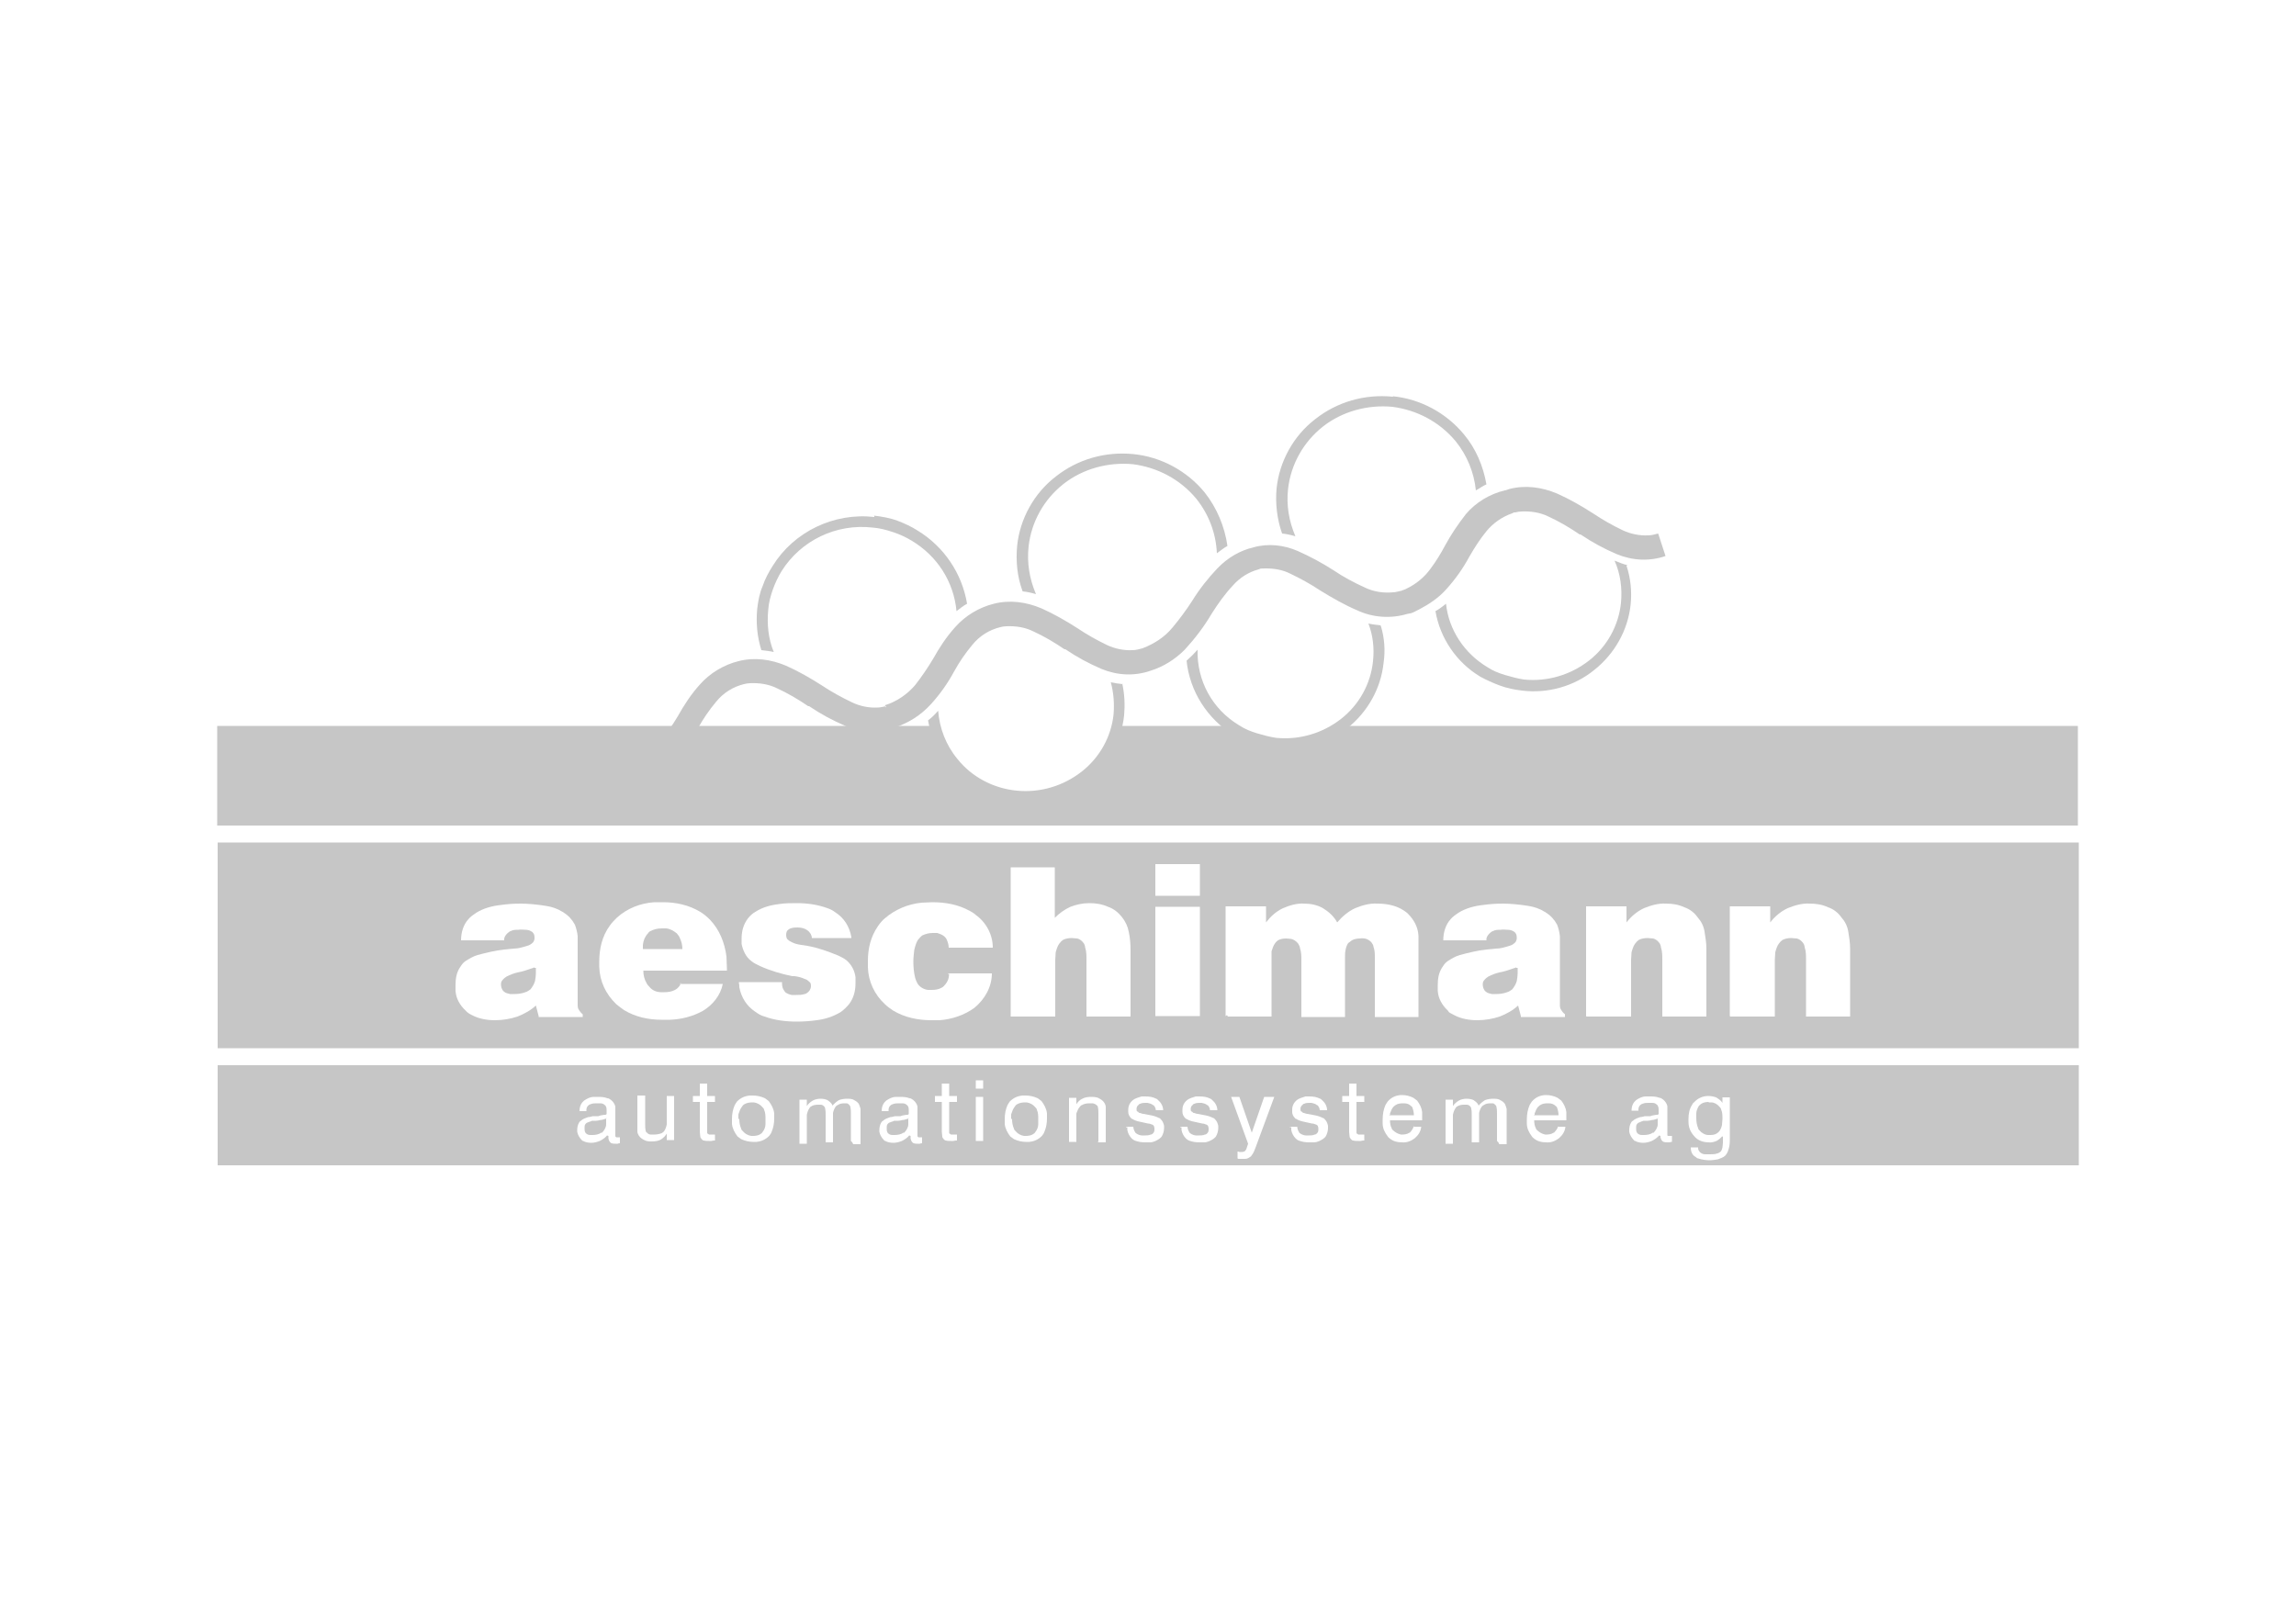 <?xml version="1.0" encoding="UTF-8"?>
<svg id="Ebene_1" xmlns="http://www.w3.org/2000/svg" version="1.1" viewBox="0 0 500 350">
  <!-- Generator: Adobe Illustrator 29.4.0, SVG Export Plug-In . SVG Version: 2.1.0 Build 152)  -->
  <defs>
    <style>
      .st0, .st1 {
        fill: #fff;
      }

      .st0, .st2 {
        fill-rule: evenodd;
      }

      .st2 {
        fill: #c6c6c6;
      }
    </style>
  </defs>
  <g id="Hintergrund">
    <g id="Hintergrund1">
      <rect class="st1" y="0" width="500" height="350"/>
    </g>
  </g>
  <g id="Logo_farbig">
    <g>
      <path class="st2" d="M423.9,179.8h28.6v-21.7h-160.8c-4.1,3-9.2,4.3-14.3,3.8-3.6-.4-7-1.7-9.9-3.8h-24.4c-2.4,9.7-11.8,16.3-21.9,15.2-8.5-.9-15.6-7-17.6-15.2H47.3v21.7h376.6Z"/>
      <polygon class="st2" points="47.4 232 452.7 232 452.7 253.8 47.4 253.8 47.4 232"/>
      <polygon class="st2" points="47.4 183.5 452.7 183.5 452.7 228.3 47.4 228.3 47.4 183.5"/>
      <path class="st0" d="M117.3,221.3l-.6-2.3c-1.2,1.1-2.5,1.8-4,2.4-1.5.5-3.2.8-4.9.8s-3.5-.3-5-1.1c-.4-.2-1-.5-1.4-1-1.3-1.2-2.1-2.7-2.2-4.3v-1.3c0-1.3.2-2.6.9-3.7s.8-1.1,1.3-1.5c.8-.5,1.6-1,2.6-1.3,1.9-.5,3.9-1,5.8-1.2l2.1-.2c1,0,1.9-.3,2.9-.6.4-.1.8-.3,1.1-.6.3-.2.4-.5.5-.9v-.2c0-.3,0-.8-.3-1.1-.1-.2-.3-.3-.5-.4-.3-.2-.8-.3-1.2-.3s-1-.1-1.5,0c-.6,0-1.2,0-1.7.3-.2,0-.3.2-.5.3-.4.3-.8.8-.9,1.3v.4h-9.4c0-1.7.5-3.4,1.6-4.6.4-.5,1.1-1,1.7-1.4,1.6-1,3.5-1.5,5.4-1.7,1.4-.2,2.8-.3,4.3-.3s3.7.2,5.5.5c1.3.2,2.5.6,3.6,1.3.1,0,.2.1.3.2,1,.6,1.8,1.5,2.4,2.6.3.8.5,1.6.6,2.5v14.9c0,.4,0,.8.3,1.2.2.3.4.6.8.9v.6h-9.7.1ZM116.4,210.7c-1.2.4-2.5.9-3.7,1.1-.9.2-1.6.5-2.4.9-.3.2-.6.4-.9.8-.2.2-.3.5-.3.9s.1.9.4,1.3c0,.1.2.2.3.3.3.3.9.4,1.3.5h.8c.9,0,1.7-.1,2.5-.4.4-.1.8-.4,1.1-.6.4-.5.8-1.1,1-1.8.1-.5.2-1.2.2-1.7v-1.2h-.3Z"/>
      <path class="st0" d="M148.1,214.3h9.3c-.5,2.5-2.2,4.6-4.4,5.9-2.2,1.2-4.6,1.8-7.1,1.9h-1.8c-2.9,0-5.7-.6-8.2-2.1-.6-.4-1.2-.9-1.7-1.3-2.3-2.2-3.6-5-3.7-8.1v-1.2c0-2.7.6-5.5,2.3-7.8.4-.6,1-1.2,1.5-1.7,2.3-2.1,5.2-3.2,8.2-3.4h1.9c2.8,0,5.6.6,8.1,2.1.8.5,1.5,1.1,2.1,1.7,2.1,2.2,3.2,5,3.6,8,0,.9.1,1.7.1,2.6v.5h-18.2c0,1,.2,1.9.8,2.9.1.2.3.4.5.6.6.8,1.6,1.2,2.6,1.2h.6c.9,0,1.6-.1,2.4-.5.6-.3,1.1-.9,1.3-1.5h-.1ZM140,206.7h8.6c0-.9-.2-1.7-.6-2.5-.1-.3-.3-.5-.6-.9-.6-.5-1.4-1-2.3-1.1h-1c-.9,0-1.7.2-2.5.6-.2.1-.4.3-.5.5-.6.6-1,1.5-1.1,2.5v.8h0Z"/>
      <path class="st0" d="M160.9,213.9h9.4c0,.5,0,1.1.3,1.6.1.2.3.4.4.6.4.3.9.5,1.4.6h1c.6,0,1.2,0,1.8-.2.2,0,.3-.1.5-.2.5-.3.9-.9.9-1.5s-.1-.8-.4-1c-.3-.3-.6-.5-1-.6-.6-.3-1.4-.5-2.2-.6h-.5c-2.4-.5-4.8-1.2-7-2.2-.6-.3-1.3-.6-1.9-1.1-1.2-.9-1.8-2.3-2.1-3.7v-1.2c0-1.6.4-3.1,1.4-4.4.4-.5,1-1.1,1.6-1.4,1.5-1,3.4-1.5,5.2-1.7,1.3-.2,2.5-.2,3.8-.2,2.3,0,4.5.3,6.7,1.1.6.2,1.2.5,1.7.9,1.9,1.2,3.1,3.1,3.5,5.4v.2h-8.6c0-.6-.4-1.3-1-1.7-.5-.4-1.3-.6-2.1-.6h0c-.5,0-1,0-1.5.2-.1,0-.3.1-.4.2-.4.2-.6.6-.6,1.2h0c0,.4.1.8.3,1s.5.4.9.6c.6.3,1.3.5,2.1.6l1.3.2c2.3.4,4.5,1.2,6.7,2.1.6.3,1.3.6,1.9,1.1,1.1,1,1.7,2.2,1.9,3.6v1.4c0,1.6-.4,3.2-1.4,4.5-.5.6-1.2,1.3-1.8,1.7-1.6,1-3.5,1.6-5.3,1.8-1.4.2-2.8.3-4.3.3-2.4,0-4.8-.3-7-1.1-.8-.2-1.4-.6-2.1-1.1-1.8-1.2-3-3.1-3.4-5.3,0-.3,0-.6-.1-1h0v-.2Z"/>
      <path class="st0" d="M206.4,212h9.6c0,2.9-1.5,5.6-3.8,7.5-2.2,1.6-4.9,2.5-7.6,2.7h-1.8c-2.9,0-5.8-.6-8.3-2.1-.6-.4-1.3-.9-1.8-1.4-2.3-2.1-3.6-5-3.7-8v-1.4c0-2.7.6-5.3,2.2-7.6.4-.6,1-1.3,1.5-1.7,2.2-1.9,5-3.1,8-3.4.8,0,1.5-.1,2.3-.1,2.9,0,5.7.5,8.2,1.9.4.2.9.5,1.2.8,2.4,1.7,3.8,4.4,3.8,7.2h-9.6c0-.6-.2-1.3-.5-1.9-.1-.2-.3-.4-.4-.5-.4-.4-1-.6-1.6-.8h-1c-.8,0-1.5.2-2.2.5-.3.2-.6.5-1,1-.4.6-.6,1.4-.8,2.2-.1.9-.2,1.7-.2,2.5,0,1.2.1,2.4.4,3.6.1.4.3.8.5,1.2.5.8,1.4,1.3,2.3,1.4h.8c.8,0,1.5-.1,2.2-.5.2-.1.3-.2.5-.4.5-.5.9-1.2,1-1.8,0-.3.1-.5.1-.8h-.2Z"/>
      <path class="st0" d="M220.1,221.3v-32.4h9.6v11c1-1,2.1-1.8,3.4-2.4,1.3-.5,2.7-.8,4.1-.8s2.8.2,4.1.8c1.2.4,2.2,1.2,3,2.2.8,1,1.3,2.1,1.5,3.2.3,1.4.4,2.7.4,4.1v14.4h-9.6v-12.4c0-.9,0-1.8-.3-2.7,0-.3-.2-.8-.4-1-.3-.4-.8-.8-1.3-.9-.4,0-.9-.1-1.2-.1-.6,0-1.3.1-1.9.4-.3.2-.5.4-.8.8-.4.5-.6,1.2-.8,1.9,0,.5-.1,1.2-.1,1.7v12.3h-9.7v-.2Z"/>
      <polygon class="st0" points="251.6 195.1 251.6 188.2 261.3 188.2 261.3 195.1 251.6 195.1"/>
      <polygon class="st0" points="251.6 221.3 251.6 197.5 261.3 197.5 261.3 221.3 251.6 221.3"/>
      <path class="st0" d="M266.9,221.3v-23.9h8.8v3.5c1-1.3,2.2-2.4,3.7-3.1,1.4-.6,3-1.1,4.6-1,1.4,0,2.9.3,4.1,1,1.3.8,2.4,1.8,3.1,3.1,1.1-1.3,2.4-2.4,3.9-3.1,1.5-.6,3.1-1.1,4.8-1,1.8,0,3.7.3,5.3,1.2.5.3,1,.6,1.4,1,1.3,1.3,2.2,2.9,2.3,4.8v17.7h-9.5v-12.9c0-.8,0-1.6-.3-2.4,0-.3-.2-.6-.4-.9-.3-.4-.9-.8-1.5-.9-.3,0-.6-.1-1,0-.6,0-1.3.1-1.8.4-.3.2-.5.4-.8.6-.3.4-.5,1-.6,1.6-.1.5-.1,1.2-.1,1.7v12.8h-9.5v-12.4c0-.9,0-1.7-.3-2.6,0-.3-.2-.6-.4-1-.4-.5-1-.9-1.5-1-.3,0-.6-.1-1.1-.1-.6,0-1.3.1-1.8.4-.2.2-.4.3-.6.6-.4.5-.6,1.2-.8,1.8v14.2h-9.5l-.2-.3Z"/>
      <path class="st0" d="M331.2,221.3l-.6-2.3c-1.2,1.1-2.5,1.8-4,2.4-1.5.5-3.2.8-4.9.8s-3.5-.3-5-1.1-1-.5-1.4-1c-1.3-1.2-2.1-2.7-2.2-4.3v-1.3c0-1.3.2-2.6.9-3.7s.8-1.1,1.3-1.5c.8-.5,1.6-1,2.6-1.3,1.9-.5,3.9-1,5.8-1.2l2.1-.2c1,0,1.9-.3,2.9-.6.4-.1.8-.3,1.1-.6.3-.2.4-.5.5-.9v-.2c0-.3,0-.8-.3-1.1-.1-.2-.3-.3-.5-.4-.3-.2-.8-.3-1.2-.3s-1-.1-1.5,0c-.6,0-1.2,0-1.7.3-.2,0-.3.2-.5.3-.4.3-.8.8-.9,1.3v.4h-9.4c0-1.7.5-3.4,1.6-4.6.4-.5,1.1-1,1.7-1.4,1.6-1,3.5-1.5,5.4-1.7,1.4-.2,2.8-.3,4.3-.3s3.7.2,5.5.5c1.3.2,2.5.6,3.6,1.3.1,0,.2.1.3.2,1,.6,1.8,1.5,2.4,2.6.3.8.5,1.6.6,2.5v14.9c0,.4,0,.8.3,1.2.2.3.4.6.8.9v.6h-9.7.1ZM330.2,210.7c-1.2.4-2.5.9-3.7,1.1-.9.2-1.6.5-2.4.9-.3.2-.6.4-.9.8-.2.2-.3.5-.3.9s.1.9.4,1.3c0,.1.2.2.3.3.3.3.9.4,1.3.5h.8c.9,0,1.7-.1,2.5-.4.4-.1.8-.4,1.1-.6.4-.5.8-1.1,1-1.8.1-.5.2-1.2.2-1.7v-1.2h-.3Z"/>
      <path class="st0" d="M345.4,221.3v-23.9h8.8v3.5c1-1.3,2.3-2.4,3.8-3.1,1.5-.6,3.1-1.1,4.8-1,1.4,0,2.7.2,4,.8,1.2.4,2.2,1.2,2.9,2.2.8.9,1.3,1.9,1.5,3.1.2,1.2.4,2.5.4,3.7v14.8h-9.6v-12.4c0-.9,0-1.8-.3-2.7,0-.3-.2-.8-.4-1-.3-.4-.8-.8-1.3-.9-.4,0-.9-.1-1.2-.1-.6,0-1.3.1-1.9.4-.3.2-.5.4-.8.8-.4.5-.6,1.2-.8,1.9,0,.5-.1,1.2-.1,1.7v12.3h-9.7Z"/>
      <path class="st0" d="M376.7,221.3v-23.9h8.8v3.5c1-1.3,2.3-2.4,3.8-3.1,1.5-.6,3.1-1.1,4.8-1,1.4,0,2.7.2,4,.8,1.2.4,2.2,1.2,2.9,2.2.8.9,1.3,1.9,1.5,3.1.2,1.2.4,2.5.4,3.7v14.8h-9.6v-12.4c0-.9,0-1.8-.3-2.7,0-.3-.2-.8-.4-1-.3-.4-.8-.8-1.3-.9-.4,0-.9-.1-1.2-.1-.6,0-1.3.1-1.9.4-.3.2-.5.4-.8.8-.4.5-.6,1.2-.8,1.9,0,.5-.1,1.2-.1,1.7v12.3h-9.7Z"/>
      <path class="st0" d="M132.2,247.3c-.4.5-1,.9-1.6,1.2-.5.2-1.2.4-1.8.4s-1.3-.1-1.8-.4c-.2,0-.3-.2-.4-.3-.4-.4-.8-1.1-.9-1.7v-.4c0-.5.1-1.1.4-1.6.1-.2.2-.3.4-.4.4-.4,1-.6,1.6-.8.3,0,.6-.1,1-.2h1.2c.4-.2.9-.2,1.3-.3h.2c.1,0,.2,0,.3-.2h0v-.8h0c0-.3,0-.6-.2-.9,0-.1-.2-.2-.3-.3-.2-.2-.5-.3-.9-.3h-.8c-.4,0-.9,0-1.3.2-.1,0-.3.1-.4.2-.3.2-.5.6-.5,1v.3h-1.5c0-.8.2-1.4.6-1.9l.4-.4c.6-.4,1.3-.8,2.1-.8h.8c.8,0,1.4,0,2.2.3.3,0,.5.2.8.4.4.3.8.9.9,1.4v6.5l.2.2h.8v1.3c-.2,0-.3,0-.5.1h-.4c-.3,0-.6,0-.9-.1-.1,0-.2-.1-.3-.2-.2-.2-.3-.4-.4-.8v-.3h0v-.3ZM132.1,243.6c-.3.1-.6.2-1,.3-.4,0-.9.2-1.3.2h-.9c-.3.2-.6.2-1,.4-.1,0-.2.1-.3.2-.2.2-.3.4-.3.8v.3c0,.3,0,.6.2.9,0,0,.1.2.2.2.2.2.5.3.9.3h.4c.6,0,1.4-.1,1.9-.5h.2c.5-.5.9-1.2.9-1.8v-1.4h0Z"/>
      <path class="st0" d="M140.5,238.9v5.9c0,.4,0,1,.1,1.4,0,.2.1.4.3.5.2.2.4.4.8.4h.8c.5,0,1.1-.1,1.6-.3.2-.1.4-.3.5-.4.3-.4.5-1,.6-1.5v-6.2h1.6v9.6h-1.6v-1.4c-.3.5-.8,1-1.3,1.3s-1.3.4-1.9.4-1.2,0-1.7-.3c-.4-.2-.9-.5-1.2-1-.1-.2-.3-.5-.3-.9v-7.8h1.7Z"/>
      <path class="st0" d="M154,246.1v.6s0,.2.1.2c0,0,.2.1.3.2h1.3v1.3c-.2,0-.5,0-.8.1h-.5c-.4,0-.8,0-1.1-.1-.2,0-.3-.1-.5-.3s-.3-.4-.3-.6c0-.3-.1-.6-.1-1v-6.5h-1.5v-1.3h1.5v-2.7h1.6v2.7h1.7v1.3h-1.7v5.9h0Z"/>
      <path class="st0" d="M159.4,243.7c0-1.1.2-2.1.6-3,.1-.2.3-.5.5-.8.8-.8,1.7-1.2,2.8-1.3h.6c1,0,1.8.2,2.7.6.3.2.5.4.8.6.6.8,1.1,1.7,1.2,2.7v1.1c0,1.1-.2,2.1-.6,3-.1.3-.3.5-.5.8-.8.8-1.7,1.2-2.8,1.3h-.6c-1,0-1.8-.2-2.7-.6-.3-.2-.5-.4-.8-.6-.6-.8-1.1-1.7-1.2-2.7v-1.1h0ZM161,243.7c0,.8.1,1.4.4,2.1,0,.2.2.4.4.6.4.5,1.1.9,1.8,1h.4c.5,0,1.2-.1,1.6-.4.2-.1.4-.3.5-.5.4-.5.6-1.1.6-1.7v-1c0-.8,0-1.4-.3-2.1,0-.2-.2-.4-.4-.6-.4-.5-1.1-.9-1.8-1h-.4c-.6,0-1.2.1-1.7.4-.2.1-.4.3-.5.5-.4.5-.6,1.1-.8,1.7v1h.1Z"/>
      <path class="st0" d="M185.3,248.5v-5.9c0-.4,0-1-.1-1.4,0-.2-.1-.4-.2-.5-.2-.2-.4-.4-.6-.4h-.6c-.5,0-1,.1-1.4.4-.1,0-.3.2-.4.3-.3.4-.5.9-.6,1.4v6.4h-1.6v-5.9c0-.4,0-1-.1-1.4,0-.2-.1-.4-.2-.5-.2-.2-.4-.4-.8-.4h-.6c-.5,0-1.1.1-1.5.4-.1,0-.2.2-.3.3-.3.4-.5,1-.6,1.5v6.3h-1.6v-9.6h1.6v1.4c.3-.5.8-.9,1.3-1.2s1.2-.4,1.7-.4,1.1.1,1.5.3c.4.3.9.6,1.1,1.2.3-.4.9-.9,1.4-1.2.5-.2,1.2-.3,1.7-.3s1.2,0,1.6.3c.4.2.9.5,1.1,1,.1.3.2.5.3.9v1.5h0v6.2h-1.6l-.2-.4Z"/>
      <path class="st0" d="M198,247.3c-.4.5-1,.9-1.6,1.2-.5.2-1.2.4-1.8.4s-1.3-.1-1.8-.4c-.2,0-.3-.2-.4-.3-.4-.4-.8-1.1-.9-1.7v-.4c0-.5.1-1.1.4-1.6.1-.2.2-.3.4-.4.4-.4,1-.6,1.6-.8.3,0,.6-.1,1-.2h1.2c.4-.2.9-.2,1.3-.3h.2c.1,0,.2,0,.3-.2h0v-.8h0c0-.3,0-.6-.2-.9,0-.1-.2-.2-.3-.3-.2-.2-.5-.3-.9-.3h-.8c-.4,0-.9,0-1.3.2-.1,0-.3.1-.4.2-.3.2-.5.6-.5,1v.3h-1.5c0-.8.2-1.4.6-1.9l.4-.4c.6-.4,1.3-.8,2.1-.8h.8c.8,0,1.4,0,2.2.3.3,0,.5.2.8.4.4.3.8.9.9,1.4v6.5l.2.2h.8v1.3c-.2,0-.3,0-.5.1h-.4c-.3,0-.6,0-.9-.1-.1,0-.2-.1-.3-.2-.2-.2-.3-.4-.4-.8v-.3h0v-.3ZM197.9,243.6c-.3.1-.6.2-1,.3-.4,0-.9.2-1.3.2h-.9c-.3.2-.6.2-1,.4-.1,0-.2.1-.3.2-.2.2-.3.4-.3.8v.3c0,.3,0,.6.2.9,0,0,.1.2.2.2.2.2.5.3.9.3h.4c.6,0,1.4-.1,1.9-.5h.2c.5-.5.9-1.2.9-1.8v-1.4h0Z"/>
      <path class="st0" d="M206.7,246.1v.6s0,.2.1.2c0,0,.2.1.3.2h1.3v1.3c-.2,0-.5,0-.8.1h-.5c-.3,0-.8,0-1.1-.1-.2,0-.3-.1-.5-.3s-.3-.4-.3-.6c0-.3-.1-.6-.1-1v-6.5h-1.5v-1.3h1.5v-2.7h1.6v2.7h1.7v1.3h-1.7v5.9h0Z"/>
      <polygon class="st0" points="212.5 237.1 212.5 235.3 214.1 235.3 214.1 237.1 212.5 237.1"/>
      <polygon class="st0" points="212.5 248.5 212.5 238.9 214.1 238.9 214.1 248.5 212.5 248.5"/>
      <path class="st0" d="M218.8,243.7c0-1.1.2-2.1.6-3,.1-.2.3-.5.5-.8.8-.8,1.7-1.2,2.8-1.3h.6c1,0,1.8.2,2.7.6.3.2.5.4.8.6.6.8,1.1,1.7,1.2,2.7v1.1c0,1.1-.2,2.1-.6,3-.1.3-.3.5-.5.8-.8.8-1.7,1.2-2.8,1.3h-.6c-1,0-1.8-.2-2.7-.6-.3-.2-.5-.4-.8-.6-.6-.8-1.1-1.7-1.2-2.7v-1.1h0ZM220.4,243.7c0,.8.1,1.4.4,2.1,0,.2.2.4.4.6.4.5,1.1.9,1.8,1h.4c.5,0,1.2-.1,1.6-.4.2-.1.4-.3.5-.5.4-.5.6-1.1.6-1.7v-1c0-.8,0-1.4-.3-2.1,0-.2-.2-.4-.4-.6-.4-.5-1.1-.9-1.8-1h-.4c-.6,0-1.2.1-1.7.4-.2.1-.4.3-.5.5-.4.5-.6,1.1-.8,1.7v1h.1Z"/>
      <path class="st0" d="M239.2,248.5v-5.9c0-.4,0-1-.1-1.4,0-.2-.1-.4-.3-.5-.2-.2-.4-.3-.8-.4h-.8c-.5,0-1.2.1-1.6.4-.2,0-.3.2-.4.3-.4.4-.6,1-.8,1.5v6.2h-1.6v-9.6h1.6v1.4c.3-.5.8-1,1.3-1.2.5-.3,1.2-.4,1.8-.4s1.3,0,1.8.3c.4.2.9.5,1.2,1,.1.2.3.5.3.9v7.7h-1.7Z"/>
      <path class="st0" d="M245.2,245.4h1.6c0,.4.2.9.4,1.2,0,.1.2.2.3.3.3.2.8.4,1.2.4h.5c.4,0,1,0,1.4-.2,0,0,.2,0,.3-.1.3-.2.5-.5.5-.9v-.2c0-.2,0-.4-.1-.6,0,0,0-.1-.1-.2-.1,0-.2-.2-.4-.2-.2-.1-.5-.2-.8-.2l-1.8-.4c-.5-.1-1.2-.3-1.6-.6-.2,0-.3-.2-.4-.3-.3-.3-.5-.8-.5-1.2v-.5c0-.8.3-1.5,1-2.1.5-.4,1.3-.6,1.9-.8h.8c.9,0,1.6.1,2.4.5.1,0,.3.2.4.3.6.5,1.1,1.3,1.1,2.2h-1.6c0-.4-.2-.8-.5-1.1h-.1c-.3-.3-.8-.4-1.2-.5h-.4c-.4,0-.8,0-1.2.2-.1,0-.2,0-.3.2-.3.2-.5.5-.5.9h0c0,.3,0,.5.2.6h.1c.1.1.2.3.4.3s.5.2.8.2l1.6.3c.6.1,1.2.3,1.8.6.2,0,.3.2.5.4.3.3.5.8.6,1.3v.5c0,.6-.2,1.3-.5,1.8-.1.2-.3.3-.5.5-.6.4-1.3.8-2.1.8h-1c-.8,0-1.5-.1-2.3-.4-.2-.1-.4-.2-.6-.4-.5-.5-.9-1.2-1-1.9v-.6h-.3Z"/>
      <path class="st0" d="M257,245.4h1.6c0,.4.2.9.4,1.2,0,.1.2.2.3.3.3.2.8.4,1.2.4h.5c.4,0,1,0,1.4-.2,0,0,.2,0,.3-.1.3-.2.5-.5.5-.9v-.2c0-.2,0-.4-.1-.6,0,0,0-.1-.1-.2-.1,0-.2-.2-.4-.2-.2-.1-.5-.2-.8-.2l-1.8-.4c-.5-.1-1.2-.3-1.6-.6-.2,0-.3-.2-.4-.3-.3-.3-.5-.8-.5-1.2v-.5c0-.8.3-1.5,1-2.1.5-.4,1.3-.6,1.9-.8h.8c.9,0,1.6.1,2.4.5.1,0,.3.2.4.3.6.5,1.1,1.3,1.1,2.2h-1.6c0-.4-.2-.8-.5-1.1h-.1c-.3-.3-.8-.4-1.2-.5h-.4c-.4,0-.8,0-1.2.2-.1,0-.2,0-.3.2-.3.2-.5.5-.5.9h0c0,.3,0,.5.2.6h.1c.1.1.2.3.4.3s.5.2.8.2l1.6.3c.6.1,1.2.3,1.8.6.2,0,.3.2.5.4.3.3.5.8.6,1.3v.5c0,.6-.2,1.3-.5,1.8-.1.2-.3.3-.5.5-.6.4-1.3.8-2.1.8h-1c-.8,0-1.5-.1-2.3-.4-.2-.1-.4-.2-.6-.4-.5-.5-.9-1.2-1-1.9v-.6h-.3Z"/>
      <path class="st0" d="M275.7,238.9h1.8l-4.1,11.1c-.2.5-.4,1.1-.8,1.6-.1.2-.2.3-.4.4-.3.2-.6.4-1.1.4h-1.2c-.2,0-.3,0-.4-.1v-1.5c.1,0,.3,0,.4.1h.4c.2,0,.4,0,.6-.1h.1c.2-.2.3-.3.4-.5h0l.4-1.2-3.7-10.2h1.8l2.7,7.8,2.7-7.8h.1Z"/>
      <path class="st0" d="M280.9,245.4h1.6c0,.4.2.9.4,1.2,0,.1.2.2.3.3.3.2.8.4,1.2.4h.5c.4,0,1,0,1.4-.2,0,0,.2,0,.3-.1.3-.2.5-.5.5-.9v-.2c0-.2,0-.4-.1-.6,0,0,0-.1-.1-.2-.1,0-.2-.2-.4-.2-.2-.1-.5-.2-.8-.2l-1.8-.4c-.5-.1-1.2-.3-1.6-.6-.2,0-.3-.2-.4-.3-.3-.3-.5-.8-.5-1.2v-.5c0-.8.3-1.5,1-2.1.5-.4,1.3-.6,1.9-.8h.8c.9,0,1.6.1,2.4.5.1,0,.3.2.4.3.6.5,1.1,1.3,1.1,2.2h-1.6c0-.4-.2-.8-.5-1.1h-.1c-.3-.3-.8-.4-1.2-.5h-.4c-.4,0-.8,0-1.2.2-.1,0-.2,0-.3.2-.3.2-.5.5-.5.9h0c0,.3,0,.5.2.6h.1c.1.1.2.3.4.3s.5.2.8.2l1.6.3c.6.1,1.2.3,1.8.6.2,0,.3.2.5.4.3.3.5.8.6,1.3v.5c0,.6-.2,1.3-.5,1.8-.1.2-.3.3-.5.5-.6.4-1.3.8-2.1.8h-1c-.8,0-1.5-.1-2.3-.4-.2-.1-.4-.2-.6-.4-.5-.5-.9-1.2-1-1.9v-.6h-.3Z"/>
      <path class="st0" d="M295.4,246.1v.6s0,.2.1.2c0,0,.2.1.3.2h1.3v1.3c-.2,0-.5,0-.8.1h-.5c-.4,0-.8,0-1.1-.1-.2,0-.3-.1-.5-.3s-.3-.4-.3-.6c0-.3-.1-.6-.1-1v-6.5h-1.5v-1.3h1.5v-2.7h1.6v2.7h1.7v1.3h-1.7v5.9h0Z"/>
      <path class="st0" d="M307.9,245.4h1.6c-.1,1-.6,1.8-1.4,2.5-.8.6-1.7,1-2.8.9h0c-1,0-1.8-.2-2.6-.8-.2-.2-.4-.3-.5-.5-.6-.8-1.1-1.7-1.1-2.8v-.9c0-1.1.2-2.2.6-3.1.1-.2.3-.5.5-.8.8-.9,1.7-1.3,2.8-1.4h.3c.9,0,1.7.2,2.5.6.3.2.5.4.8.6.6.8,1,1.6,1.1,2.5v1.8h-7c0,.6.1,1.3.4,1.8,0,.2.2.3.3.4.4.4,1.1.8,1.7.9h.3c.5,0,1.1-.1,1.5-.4h.1c.4-.4.8-1,.9-1.5h-.1ZM302.5,242.9h5.4c0-.5-.1-1.1-.3-1.6,0-.2-.2-.3-.3-.4-.4-.4-.9-.6-1.5-.6h-.4c-.5,0-1.1.1-1.5.4-.1,0-.2.2-.4.3-.4.4-.6,1-.8,1.5v.5h-.1Z"/>
      <path class="st0" d="M326,248.5v-5.9c0-.4,0-1-.1-1.4,0-.2-.1-.4-.2-.5-.2-.2-.4-.4-.6-.4h-.6c-.5,0-1,.1-1.4.4-.1,0-.3.2-.4.3-.3.4-.5.9-.6,1.4v6.4h-1.6v-5.9c0-.4,0-1-.1-1.4,0-.2-.1-.4-.2-.5-.2-.2-.4-.4-.8-.4h-.6c-.5,0-1.1.1-1.5.4-.1,0-.2.2-.3.3-.3.4-.5,1-.6,1.5v6.3h-1.6v-9.6h1.6v1.4c.3-.5.8-.9,1.3-1.2s1.2-.4,1.7-.4,1.1.1,1.5.3c.4.3.9.6,1.1,1.2.3-.4.9-.9,1.4-1.2.5-.2,1.2-.3,1.7-.3s1.2,0,1.6.3c.4.2.9.5,1.1,1,.1.3.2.5.3.9v1.5h0v6.2h-1.6l-.2-.4Z"/>
      <path class="st0" d="M339.3,245.4h1.6c-.1,1-.6,1.8-1.4,2.5-.8.6-1.7,1-2.8.9h0c-1,0-1.8-.2-2.6-.8-.2-.2-.4-.3-.5-.5-.6-.8-1.1-1.7-1.1-2.8v-.9c0-1.1.2-2.2.6-3.1.1-.2.3-.5.5-.8.8-.9,1.7-1.3,2.8-1.4h.3c.9,0,1.7.2,2.5.6.3.2.5.4.8.6.6.8,1,1.6,1.1,2.5v1.8h-7c0,.6.1,1.3.4,1.8,0,.2.2.3.3.4.4.4,1.1.8,1.7.9h.3c.5,0,1.1-.1,1.5-.4h.1c.4-.4.8-.9.9-1.4h-.1ZM334,242.9h5.4c0-.5-.1-1.1-.3-1.6,0-.2-.2-.3-.3-.4-.4-.4-.9-.6-1.5-.6h-.4c-.5,0-1.1.1-1.5.4-.1,0-.2.2-.4.3-.4.4-.6,1-.8,1.5v.5h-.1Z"/>
      <path class="st0" d="M361.3,247.3c-.4.5-1,.9-1.6,1.2-.5.2-1.2.4-1.8.4s-1.3-.1-1.8-.4c-.2,0-.3-.2-.4-.3-.4-.4-.8-1.1-.9-1.7v-.4c0-.5.1-1.1.4-1.6.1-.2.2-.3.4-.4.4-.4,1-.6,1.6-.8.3,0,.6-.1,1-.2h1.2c.4-.2.9-.2,1.3-.3h.2c.1,0,.2,0,.3-.2h0v-.9c0-.3,0-.5-.2-.9,0-.1-.2-.2-.3-.3-.2-.2-.5-.3-.9-.3h-.8c-.4,0-.9,0-1.3.2-.1,0-.3.1-.4.2-.3.2-.5.6-.5,1v.3h-1.5c0-.8.2-1.4.6-1.9.1-.1.2-.2.4-.4.6-.4,1.3-.8,2.1-.8h.8c.8,0,1.4,0,2.2.3.3,0,.5.2.8.4.4.3.8.9.9,1.4v6.4s.1.1.2.1h.8v1.3c-.2,0-.3,0-.5.1h-.4c-.3,0-.6,0-.9-.1-.1,0-.2-.1-.3-.2-.2-.2-.3-.4-.4-.8v-.3h0ZM361.1,243.6c-.3.1-.6.2-1,.3-.4,0-.9.2-1.3.2h-.9c-.3.1-.6.2-1,.4-.1,0-.2.1-.3.2-.2.2-.3.4-.3.8v.3c0,.3,0,.6.2.9,0,0,.1.2.2.2.2.2.5.3.9.3h.4c.6,0,1.4-.1,1.9-.5h.2c.5-.5.9-1.2.9-1.8v-1.4h0Z"/>
      <path class="st0" d="M375.1,247.4c-.3.4-.9.9-1.3,1.1-.5.2-1.2.4-1.7.3-1.2,0-2.4-.4-3.2-1.4-.8-.9-1.2-1.9-1.2-3.1v-.6c0-1.1.2-2.2.8-3.1.1-.2.2-.4.4-.5.8-.9,1.9-1.4,3.1-1.4h0c.5,0,1.2.1,1.7.3.5.3,1,.6,1.4,1.2v-1.2h1.6v9.4c0,.8-.1,1.5-.4,2.3-.1.3-.4.8-.6,1-.4.4-1.1.6-1.6.8-.6.1-1.2.2-1.8.2s-1.7-.1-2.5-.4c-.2,0-.4-.2-.5-.3-.8-.4-1.1-1.2-1.1-2.1h1.6c0,.3,0,.6.3.9,0,.1.2.2.3.3.3.2.6.3,1,.3h1c.5,0,1.1,0,1.6-.2.2,0,.4-.2.6-.3.3-.2.4-.6.5-1,0-.3.1-.6.1-1v-1.3h-.1ZM372.1,240c-.5,0-1.2.1-1.6.4-.2.1-.3.3-.5.4-.3.5-.6,1.1-.6,1.7v1c0,.8.1,1.5.4,2.2,0,.2.2.4.3.5.4.5,1.2,1,1.9,1h.2c.5,0,1.1,0,1.6-.3.2-.1.4-.3.6-.5.3-.4.5-.9.6-1.4,0-.4.1-.9.1-1.3,0-.8,0-1.4-.3-2.1,0-.2-.2-.4-.4-.6-.4-.5-1.1-.9-1.7-.9h-.6Z"/>
      <path class="st2" d="M192.7,153.6c2.6-.8,4.9-2.4,6.6-4.4,1.4-1.8,2.7-3.7,3.9-5.7,1.4-2.5,2.9-4.8,4.8-6.9,2.2-2.5,5.2-4.3,8.4-5.1,3.5-.9,7.1-.4,10.4,1,2.7,1.2,5.3,2.7,7.8,4.3,2.1,1.4,4.2,2.6,6.5,3.7,1.7.8,3.7,1.2,5.5,1.1.8,0,1.4-.2,2.2-.4,2.6-1,4.9-2.5,6.6-4.6,1.5-1.8,2.9-3.7,4.2-5.7,1.6-2.6,3.5-5,5.5-7.1,2.2-2.3,4.9-3.9,7.9-4.6,3.2-.9,6.6-.5,9.6.8,2.7,1.2,5.3,2.6,7.8,4.2,2.2,1.5,4.5,2.7,6.9,3.8,1.9.9,4,1.2,6.1,1,.5,0,1.1-.2,1.6-.3h.1c.4-.2.9-.3,1.2-.5,2.1-1,3.9-2.5,5.2-4.3,1.2-1.6,2.3-3.4,3.2-5.1,1.3-2.4,2.8-4.6,4.5-6.8,2.2-2.6,5.2-4.4,8.5-5.2.3,0,.6-.2,1-.3,3.5-.9,7.1-.4,10.4,1,2.7,1.2,5.3,2.7,7.8,4.3,2.1,1.4,4.2,2.6,6.5,3.7,1.7.8,3.7,1.2,5.5,1.1.8,0,1.4-.2,2.2-.4l1.6,4.9c-3.5,1.2-7.2,1-10.6-.4-2.8-1.2-5.4-2.6-7.9-4.3h-.2c-2.2-1.5-4.4-2.8-6.8-3.9-1.8-.9-3.9-1.2-5.9-1.1-.4,0-.9.1-1.3.2h-.3l-.4.2c-2.3.8-4.2,2.2-5.6,3.9-1.4,1.7-2.6,3.6-3.7,5.5-1.4,2.6-3.1,5-5.1,7.2-1.6,1.8-3.7,3.2-5.8,4.3s-1.7.8-2.6,1c-3.7,1.1-7.6.8-11-.8-2.8-1.2-5.4-2.7-8-4.3-2.1-1.4-4.3-2.6-6.6-3.7-1.6-.8-3.4-1.1-5.2-1.1s-1.1.1-1.6.2c-2.2.6-4.1,1.8-5.6,3.5-1.7,1.8-3.2,3.9-4.6,6.1h0c-1.7,2.9-3.7,5.5-5.9,7.9-2.1,2.1-4.6,3.7-7.5,4.6-3.5,1.2-7.2,1-10.6-.4-2.8-1.2-5.4-2.6-7.9-4.3h-.2c-2.2-1.5-4.4-2.8-6.8-3.9-1.8-.9-3.9-1.2-5.9-1.1-.4,0-.9.1-1.3.2-2.4.6-4.5,1.9-6.1,3.9-1.5,1.8-2.8,3.7-3.9,5.7-1.4,2.6-3.1,5-5.1,7.2-2.2,2.4-4.9,4.1-8,5.1h0c-3.5,1.2-7.2,1.1-10.6-.4-2.8-1.2-5.4-2.6-7.9-4.3h-.2c-2.2-1.5-4.4-2.8-6.8-3.9-1.8-.9-3.9-1.2-5.9-1.1-.4,0-.9.1-1.3.2-2.4.6-4.5,1.9-6.1,3.9-1.5,1.8-2.8,3.7-3.9,5.7-1.4,2.6-3.1,5-5.1,7.2-2.3,2.5-5.2,4.3-8.4,5.2l-1.4-4.9c2.6-.8,4.9-2.4,6.6-4.4,1.4-1.8,2.7-3.7,3.9-5.7,1.4-2.5,2.9-4.8,4.8-6.9,2.2-2.5,5.2-4.3,8.4-5.1,3.5-.9,7.1-.4,10.4,1,2.7,1.2,5.3,2.7,7.8,4.3,2.1,1.4,4.3,2.6,6.6,3.7,1.7.8,3.6,1.2,5.5,1.1.6,0,1.3-.2,1.9-.3h0v.3Z"/>
      <path class="st2" d="M190.3,112.3c1.7.2,3.5.5,5.1,1.1s3.1,1.3,4.5,2.2c5.7,3.5,9.6,9.3,10.7,15.9-.8.4-1.5,1-2.3,1.6-.6-6.4-4.2-12-9.7-15.3-1.3-.8-2.6-1.4-4.1-1.9-1.5-.5-3-.9-4.5-1-7.9-.9-15.6,2.8-19.8,9.5-.8,1.3-1.4,2.6-1.9,4s-.9,2.9-1,4.4c-.3,3.1,0,6.3,1.2,9.2-.9-.2-1.8-.3-2.7-.4-.9-2.9-1.2-5.9-.9-9,.2-1.7.5-3.4,1.2-5,.5-1.5,1.3-3,2.2-4.4,4.6-7.4,13.3-11.6,22.1-10.6h0v-.2Z"/>
      <path class="st2" d="M244.4,148.9c.5,2.3.6,4.6.4,6.9-.6,5.6-3.5,10.7-7.9,14.2-4.4,3.6-10.2,5.2-15.8,4.5-5.7-.6-10.9-3.5-14.5-7.8-2.4-2.8-3.9-6.3-4.5-9.8.8-.6,1.5-1.3,2.2-2.1.3,3.8,1.7,7.5,4.2,10.5,3.1,3.9,7.8,6.4,12.9,6.9s10.1-1,14.1-4.1c4-3.1,6.5-7.7,7-12.5.2-2.4,0-4.8-.6-7,.9.2,1.7.3,2.6.4h0Z"/>
      <path class="st2" d="M300.7,136.3c.8,2.6,1,5.4.6,8.1-.6,5.6-3.5,10.7-7.9,14.2-4.4,3.6-10.2,5.2-15.8,4.5-1.6-.2-3.2-.5-4.8-1.1s-2.9-1.2-4.2-1.9c-5.7-3.6-9.5-9.5-10.2-16.2.9-.8,1.6-1.5,2.4-2.4-.2,6.7,3.2,13,9.1,16.5,1.2.8,2.5,1.3,3.8,1.7,1.4.4,2.8.8,4.2,1,5.1.5,10.1-1,14.1-4.1,4-3.1,6.5-7.7,7-12.6.3-2.8,0-5.6-1-8.2.9.2,1.8.3,2.7.4h-.1Z"/>
      <path class="st2" d="M354.2,123.2c.9,2.7,1.2,5.6.9,8.5-.6,5.6-3.5,10.7-7.9,14.2-4.4,3.6-10.2,5.2-15.8,4.5-1.6-.2-3.2-.5-4.8-1.1s-2.9-1.2-4.2-1.9c-5.2-3.1-8.8-8.4-9.8-14.3.8-.4,1.5-1,2.3-1.6.6,5.7,4,10.8,9,13.8,1.2.8,2.5,1.3,3.8,1.7,1.4.4,2.8.8,4.2,1,5.1.5,10.1-1,14.1-4.1,4-3.1,6.5-7.7,7-12.6.3-3.1-.1-6.3-1.4-9.2,1,.4,1.9.8,2.9,1h-.2Z"/>
      <path class="st2" d="M303.3,86.3c6.1.6,11.7,3.7,15.5,8.3,2.6,3.1,4.2,6.9,4.9,10.9-.8.3-1.5.9-2.3,1.3-.4-3.9-1.9-7.6-4.4-10.7-3.5-4.2-8.4-6.8-13.8-7.5-5.4-.5-10.9,1-15.1,4.3s-7,8.2-7.6,13.6c-.4,3.6.2,7,1.6,10.3-1-.3-1.9-.5-2.9-.6-1.1-3.1-1.5-6.6-1.2-9.8.6-5.9,3.7-11.5,8.4-15.1,4.8-3.8,10.8-5.5,16.9-4.9h.1Z"/>
      <path class="st2" d="M246.8,98.9c6.1.6,11.7,3.7,15.5,8.3,2.7,3.4,4.4,7.5,5,11.7-.9.5-1.6,1.1-2.3,1.6-.2-4.3-1.7-8.4-4.5-11.9-3.5-4.2-8.4-6.8-13.8-7.5-5.4-.5-10.9,1-15.1,4.3s-7,8.2-7.6,13.6c-.4,3.6.2,7.1,1.6,10.4-1-.3-1.9-.5-2.9-.6-1.2-3.2-1.5-6.6-1.2-9.9.6-5.9,3.7-11.5,8.4-15.1,4.8-3.8,10.8-5.5,16.9-4.9h.1Z"/>
    </g>
  </g>
</svg>